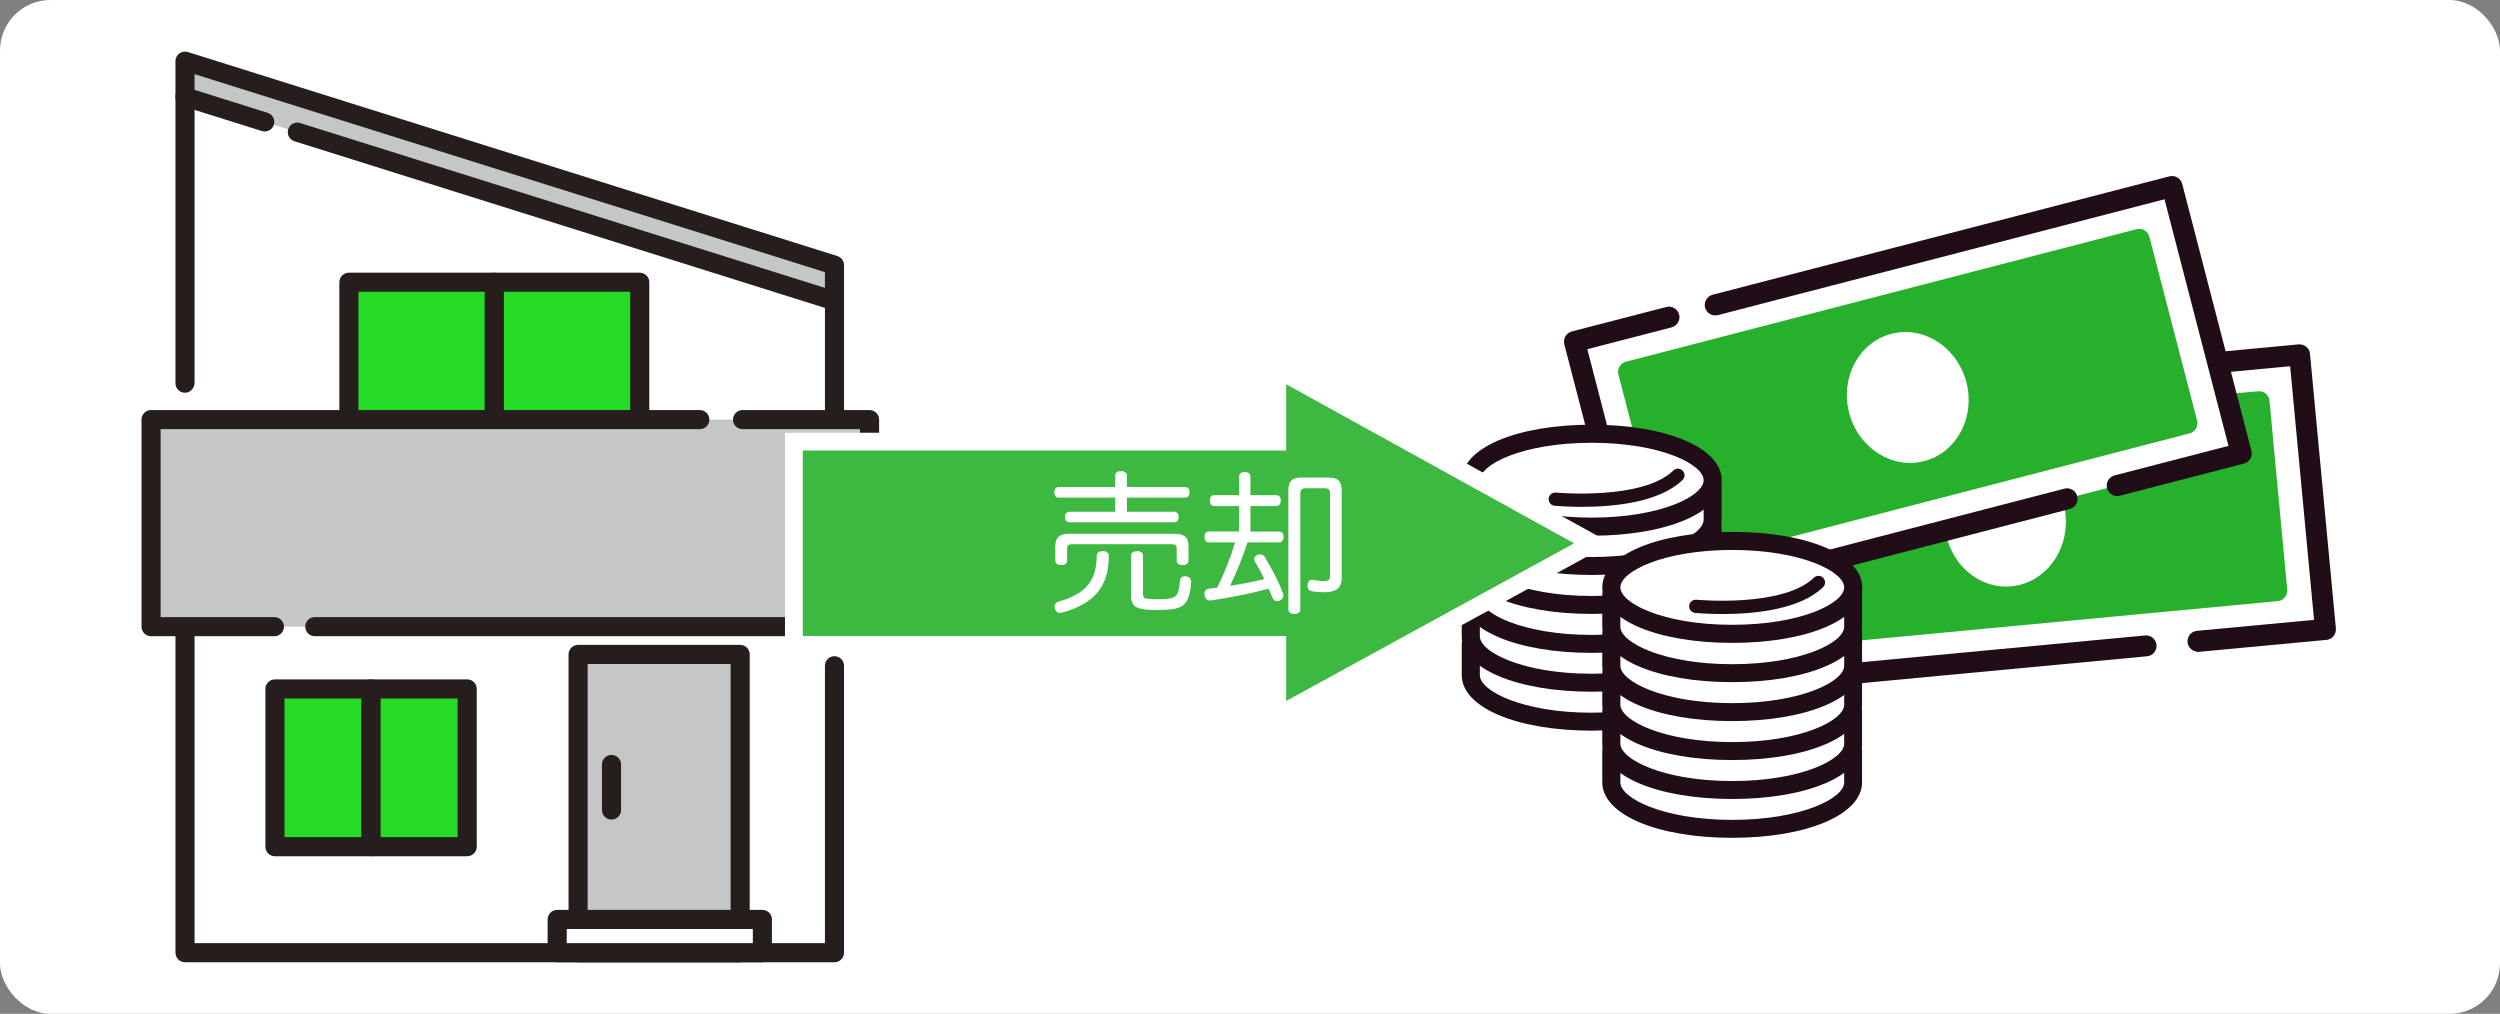 <?xml version="1.0" encoding="UTF-8"?><svg id="_レイヤー_2" xmlns="http://www.w3.org/2000/svg" viewBox="0 0 1403.27 569.07"><rect x="0" y="0" width="1403.27" height="569.07" fill="#808080" stroke="none"/><defs><style>.cls-1{fill:#fff;}.cls-2{fill:#c9cac9;}.cls-3{fill:#c5c6c6;}.cls-4{fill:#251e1c;}.cls-5{fill:#210d17;}.cls-6{fill:#17b41d;}.cls-7{fill:#3db841;}.cls-8{fill:#26b02b;}.cls-9{fill:#24db26;}</style></defs><g id="line"><g><rect class="cls-1" width="1403.27" height="569.07" rx="28.35" ry="28.35"/><g><polygon class="cls-1" points="103.85 253.3 103.85 34.31 468.4 148.83 468.4 253.3 103.85 253.3"/><polygon class="cls-3" points="103.85 34.31 103.85 54.37 468.4 168.89 468.4 148.83 103.85 34.31"/><path class="cls-4" d="M468.4,258.66H103.85c-2.96,0-5.36-2.4-5.36-5.36v-13.89c0-2.93,2.19-5.58,5.12-5.71,3.07-.14,5.61,2.32,5.61,5.36v8.87H463.04v-95.17L109.21,41.62V214.74c0,2.93-2.19,5.58-5.12,5.71-3.07,.14-5.61-2.32-5.61-5.36V34.31c0-1.71,.81-3.31,2.19-4.32,1.38-1.01,3.15-1.3,4.78-.79l364.56,114.52c2.23,.7,3.76,2.77,3.76,5.12v104.47c0,2.96-2.4,5.36-5.36,5.36Z"/><rect class="cls-1" x="103.85" y="316.47" width="364.56" height="218.29"/><path class="cls-4" d="M468.4,540.12H103.85c-2.96,0-5.36-2.4-5.36-5.36v-218.29c0-2.96,2.4-5.36,5.36-5.36H468.4c2.96,0,5.36,2.4,5.36,5.36s-2.4,5.36-5.36,5.36H109.21v207.56H463.04v-155.7c0-2.96,2.4-5.36,5.36-5.36s5.36,2.4,5.36,5.36v161.06c0,2.96-2.4,5.36-5.36,5.36Z"/><g><g><rect class="cls-9" x="195.83" y="158.42" width="81.63" height="92.7"/><path class="cls-4" d="M277.47,256.48h-81.63c-2.96,0-5.36-2.4-5.36-5.36v-92.7c0-2.96,2.4-5.36,5.36-5.36h81.63c2.96,0,5.36,2.4,5.36,5.36v92.7c0,2.96-2.4,5.36-5.36,5.36Zm-76.27-10.73h70.91v-81.98h-70.91v81.98Z"/></g><g><rect class="cls-9" x="277.47" y="158.42" width="81.63" height="92.7"/><path class="cls-4" d="M359.1,256.48h-81.63c-2.96,0-5.36-2.4-5.36-5.36v-92.7c0-2.96,2.4-5.36,5.36-5.36h81.63c2.96,0,5.36,2.4,5.36,5.36v92.7c0,2.96-2.4,5.36-5.36,5.36Zm-76.27-10.73h70.91v-81.98h-70.91v81.98Z"/></g></g><rect class="cls-3" x="84.79" y="235.53" width="403.3" height="116.22"/><path class="cls-4" d="M154.03,357.11H84.79c-2.96,0-5.36-2.4-5.36-5.36v-116.22c0-2.96,2.4-5.36,5.36-5.36H392.81c2.96,0,5.36,2.4,5.36,5.36s-2.4,5.36-5.36,5.36H90.15v105.5h63.88c2.96,0,5.36,2.4,5.36,5.36s-2.4,5.36-5.36,5.36Z"/><path class="cls-4" d="M488.08,357.11H176.7c-2.96,0-5.36-2.4-5.36-5.36s2.4-5.36,5.36-5.36H482.72v-105.5h-65.93c-2.96,0-5.36-2.4-5.36-5.36s2.4-5.36,5.36-5.36h71.3c2.96,0,5.36,2.4,5.36,5.36v116.22c0,2.96-2.4,5.36-5.36,5.36Z"/><g><rect class="cls-3" x="324.49" y="367.34" width="90.97" height="167.42"/><path class="cls-4" d="M415.46,540.12h-90.97c-2.96,0-5.36-2.4-5.36-5.36v-167.42c0-2.96,2.4-5.36,5.36-5.36h90.97c2.96,0,5.36,2.4,5.36,5.36v167.42c0,2.96-2.4,5.36-5.36,5.36Zm-85.61-10.73h80.25v-156.69h-80.25v156.69Z"/></g><g><g><rect class="cls-9" x="154.33" y="386.71" width="53.96" height="88.55"/><path class="cls-4" d="M208.29,480.62h-53.96c-2.96,0-5.36-2.4-5.36-5.36v-88.55c0-2.96,2.4-5.36,5.36-5.36h53.96c2.96,0,5.36,2.4,5.36,5.36v88.55c0,2.96-2.4,5.36-5.36,5.36Zm-48.6-10.73h43.23v-77.82h-43.23v77.82Z"/></g><g><rect class="cls-9" x="208.29" y="386.71" width="53.96" height="88.55"/><path class="cls-4" d="M262.25,480.62h-53.96c-2.96,0-5.36-2.4-5.36-5.36v-88.55c0-2.96,2.4-5.36,5.36-5.36h53.96c2.96,0,5.36,2.4,5.36,5.36v88.55c0,2.96-2.4,5.36-5.36,5.36Zm-48.6-10.73h43.23v-77.82h-43.23v77.82Z"/></g></g><g><rect class="cls-1" x="312.75" y="516.08" width="115.18" height="18.68"/><path class="cls-4" d="M427.93,540.12h-115.18c-2.96,0-5.36-2.4-5.36-5.36v-18.68c0-2.96,2.4-5.36,5.36-5.36h115.18c2.96,0,5.36,2.4,5.36,5.36v18.68c0,2.96-2.4,5.36-5.36,5.36Zm-109.82-10.73h104.46v-7.95h-104.46v7.95Z"/></g><path class="cls-4" d="M343.24,460.03c-2.96,0-5.36-2.4-5.36-5.36v-25.57c0-2.96,2.4-5.36,5.36-5.36s5.36,2.4,5.36,5.36v25.57c0,2.96-2.4,5.36-5.36,5.36Z"/><path class="cls-4" d="M148.6,73.8c-.53,0-1.07-.08-1.61-.25l-44.75-14.06c-2.83-.89-4.4-3.9-3.51-6.72,.89-2.83,3.91-4.39,6.72-3.51l44.75,14.06c2.83,.89,4.4,3.9,3.51,6.72-.72,2.29-2.84,3.76-5.12,3.76Z"/><path class="cls-4" d="M468.41,174.26c-.53,0-1.07-.08-1.61-.25L165.28,79.29c-2.83-.89-4.4-3.9-3.51-6.72,.89-2.83,3.9-4.39,6.72-3.51l301.51,94.72c2.83,.89,4.4,3.9,3.51,6.72-.72,2.29-2.83,3.76-5.11,3.76Z"/></g><g><g><rect class="cls-1" x="952.29" y="214.92" width="346.56" height="154.81" transform="translate(-22.45 106.82) rotate(-5.38)"/><path class="cls-5" d="M959.29,391.46c-1.05-.18-2.03-.62-2.83-1.29-1.23-.99-1.97-2.4-2.09-4l-14.53-154.13c-.31-3.26,2.09-6.1,5.3-6.4l54.56-5.11c3.26-.31,6.1,2.09,6.4,5.3,.31,3.26-2.09,6.1-5.3,6.4l-48.65,4.56,13.42,142.37,238.49-22.48c3.26-.31,6.1,2.09,6.4,5.3,.31,3.26-2.09,6.1-5.3,6.4l-244.34,22.97h-1.48l-.06,.12Z"/><path class="cls-5" d="M1232.82,365.72c-2.59-.43-4.68-2.52-4.93-5.23-.31-3.26,2.09-6.1,5.3-6.4l65.7-6.16-13.42-142.37-257.89,24.26c-3.26,.31-6.1-2.09-6.4-5.3-.31-3.26,2.09-6.1,5.3-6.4l263.74-24.82c1.54-.12,3.08,.31,4.31,1.35,1.23,.99,1.97,2.4,2.09,4l14.53,154.13c.12,1.54-.31,3.08-1.35,4.31-.99,1.23-2.4,1.97-4,2.09l-71.55,6.71h-1.48l.06-.18Z"/><g><g><rect class="cls-8" x="977.47" y="239" width="296.13" height="106.53" transform="translate(-22.44 106.82) rotate(-5.38)"/><path class="cls-6" d="M981.15,361.6l-10.41-110.41,299.09-28.14,10.41,110.41-299.09,28.14Zm-5.67-106.47l9.61,101.79,290.53-27.34-9.61-101.79-290.53,27.34h0Z"/></g><path class="cls-8" d="M982.19,365.11c-2.59-.43-4.68-2.52-4.93-5.23l-9.98-106.1c-.12-1.54,.31-3.08,1.35-4.31,.99-1.23,2.4-1.97,4-2.09l294.84-27.77c3.26-.31,6.1,2.09,6.4,5.3l9.98,106.1c.12,1.54-.31,3.08-1.35,4.31-.99,1.23-2.4,1.97-4,2.09l-294.84,27.77h-1.48v-.06Zm-2.65-106.59l8.87,94.34,283.08-26.66-8.87-94.34-283.08,26.66Z"/></g><path class="cls-1" d="M1159.41,289.18c1.91,20.32-11.7,38.18-30.42,39.9-18.72,1.79-35.41-13.24-37.32-33.56-1.91-20.32,11.7-38.18,30.42-39.9,18.72-1.79,35.41,13.24,37.32,33.56Z"/></g><g><rect class="cls-1" x="897.55" y="145.61" width="346.56" height="154.81" transform="translate(-21.68 276.17) rotate(-14.55)"/><path class="cls-5" d="M922.58,347.43c-1.05,0-2.09-.25-2.96-.8-1.35-.8-2.34-2.09-2.71-3.57l-38.86-149.82c-.8-3.14,1.05-6.34,4.25-7.2l53.02-13.73c3.14-.8,6.34,1.05,7.2,4.25,.8,3.14-1.05,6.34-4.25,7.2l-47.29,12.25,35.9,138.43,231.9-60.16c3.14-.8,6.34,1.05,7.2,4.25,.8,3.14-1.05,6.34-4.25,7.2l-237.57,61.64c-.49,.12-.99,.18-1.48,.18l-.12-.12Z"/><path class="cls-5" d="M1188.42,278.47c-2.65,0-4.99-1.79-5.73-4.43-.8-3.14,1.05-6.34,4.25-7.2l63.92-16.56-35.9-138.43-250.69,65.03c-3.14,.8-6.34-1.05-7.2-4.25-.8-3.14,1.05-6.34,4.25-7.2l256.35-66.44c1.54-.37,3.14-.18,4.5,.62,1.35,.8,2.34,2.09,2.71,3.57l38.86,149.82c.37,1.54,.18,3.14-.62,4.5s-2.09,2.34-3.57,2.71l-69.58,18.04c-.49,.12-.99,.18-1.48,.18l-.06,.06Z"/><g><g><rect class="cls-8" x="922.8" y="169.74" width="296.13" height="106.53" transform="translate(-21.68 276.18) rotate(-14.55)"/><path class="cls-2" d="M939.4,314.49l-27.83-107.33,290.77-75.43,27.83,107.33-290.77,75.43h0Zm-22.6-104.25l25.68,98.96,282.46-73.28-25.68-98.96-282.46,73.28Z"/></g><path class="cls-8" d="M940.93,317.75c-2.65,0-4.99-1.79-5.73-4.43l-26.79-103.14c-.37-1.54-.18-3.14,.62-4.43,.8-1.35,2.09-2.34,3.57-2.71l286.65-74.39c3.14-.8,6.34,1.05,7.2,4.25l26.79,103.14c.37,1.54,.18,3.14-.62,4.5-.8,1.35-2.09,2.34-3.57,2.71l-286.65,74.39c-.49,.12-.99,.18-1.48,.18v-.06Zm-19.58-104.81l23.83,91.75,275.19-71.43-23.83-91.75s-275.19,71.43-275.19,71.43Z"/></g><path class="cls-1" d="M1103.75,214.55c5.11,19.71-5.48,39.53-23.65,44.27-18.17,4.74-37.07-7.45-42.18-27.16-5.11-19.71,5.48-39.53,23.65-44.27,18.17-4.74,37.07,7.45,42.18,27.16Z"/></g><g><g><g><path class="cls-1" d="M942.97,361.17c-12.38-5.05-29.99-8.25-49.51-8.25s-37.07,3.14-49.51,8.25h-18.41v17.86c0,14.41,30.42,26.05,67.86,26.05s67.86-11.64,67.86-26.05v-17.86h-18.29Z"/><path class="cls-5" d="M893.46,406.8c-39.04,0-69.65-12.19-69.65-27.83v-19.58h19.83c13.18-5.3,30.85-8.25,49.82-8.25s36.7,2.89,49.82,8.25h19.83v19.58c0,15.58-30.6,27.83-69.65,27.83Zm-66.14-43.91v16.07c0,13.18,30.3,24.26,66.14,24.26s66.14-11.15,66.14-24.26v-16.07h-17l-.31-.12c-12.56-5.17-30.36-8.07-48.83-8.07s-36.21,2.96-48.83,8.07l-.31,.12h-17Z"/></g><g><path class="cls-5" d="M893.46,408.33c-40.58,0-71.18-12.62-71.18-29.37v-17.86c0-1.85,1.48-3.33,3.33-3.33h17.73c13.3-5.3,31.1-8.25,50.12-8.25s36.82,2.89,50.12,8.25h17.73c1.85,0,3.33,1.48,3.33,3.33v17.86c0,16.75-30.6,29.37-71.18,29.37Zm-64.6-43.91v14.53c0,10.78,26.54,22.72,64.6,22.72s64.6-12.01,64.6-22.72v-14.53h-15.09c-.43,0-.86-.06-1.23-.25-12.44-5.05-29.99-8.01-48.22-8.01s-35.84,2.89-48.22,8.01c-.37,.18-.8,.25-1.23,.25h-15.21Z"/><path class="cls-5" d="M893.46,410.12c-42.3,0-72.97-13.12-72.97-31.16v-17.86c0-2.77,2.28-5.05,5.05-5.05h17.43c13.49-5.3,31.34-8.25,50.49-8.25s37.01,2.89,50.43,8.25h17.43c2.77,0,5.05,2.28,5.05,5.05v17.86c0,18.04-30.67,31.16-72.97,31.16h.06Zm-67.86-50.49c-.86,0-1.54,.68-1.54,1.54v17.86c0,15.46,30.48,27.59,69.4,27.59s69.4-12.13,69.4-27.59v-17.86c0-.86-.68-1.54-1.54-1.54h-18.1l-.31-.12c-13.12-5.23-30.67-8.13-49.45-8.13s-36.39,2.89-49.45,8.13l-.31,.12h-18.1Zm67.86,43.91c-35.96,0-66.32-11.21-66.32-24.51v-16.26h16.87s.37,0,.55-.12c12.62-5.17,30.42-8.13,48.89-8.13s36.27,2.96,48.89,8.13c.18,.06,.37,.12,.55,.12h16.87v16.26c0,13.3-30.36,24.51-66.32,24.51h0Zm-62.81-37.25v12.75c0,8.74,23.89,21,62.81,21s62.81-12.19,62.81-21v-12.75h-13.3c-.68,0-1.29-.12-1.91-.37-12.19-4.99-29.56-7.82-47.54-7.82s-35.35,2.83-47.54,7.82c-.62,.25-1.23,.37-1.91,.37h-13.42Z"/></g></g><g><g><path class="cls-1" d="M942.97,339.31c-12.38-5.05-29.99-8.25-49.51-8.25s-37.07,3.14-49.51,8.25h-18.41v17.86c0,14.41,30.42,26.05,67.86,26.05s67.86-11.64,67.86-26.05v-17.86h-18.29Z"/><path class="cls-5" d="M893.46,384.93c-39.04,0-69.65-12.19-69.65-27.83v-19.58h19.83c13.18-5.3,30.85-8.25,49.82-8.25s36.7,2.89,49.82,8.25h19.83v19.58c0,15.58-30.6,27.83-69.65,27.83Zm-66.14-43.91v16.07c0,13.18,30.3,24.26,66.14,24.26s66.14-11.15,66.14-24.26v-16.07h-17l-.31-.12c-12.56-5.17-30.36-8.07-48.83-8.07s-36.21,2.96-48.83,8.07l-.31,.12h-17Z"/></g><g><path class="cls-5" d="M893.46,386.54c-40.58,0-71.18-12.62-71.18-29.37v-17.86c0-1.85,1.48-3.33,3.33-3.33h17.73c13.3-5.3,31.1-8.25,50.12-8.25s36.82,2.89,50.12,8.25h17.73c1.85,0,3.33,1.48,3.33,3.33v17.86c0,16.75-30.6,29.37-71.18,29.37Zm-64.6-43.91v14.53c0,10.78,26.54,22.72,64.6,22.72s64.6-12.01,64.6-22.72v-14.53h-15.09c-.43,0-.86-.06-1.23-.25-12.44-5.05-29.99-8.01-48.22-8.01s-35.84,2.89-48.22,8.01c-.37,.18-.8,.25-1.23,.25h-15.21Z"/><path class="cls-5" d="M893.46,388.26c-42.3,0-72.97-13.12-72.97-31.16v-17.86c0-2.77,2.28-5.05,5.05-5.05h17.43c13.49-5.3,31.34-8.25,50.49-8.25s37.01,2.89,50.43,8.25h17.43c2.77,0,5.05,2.28,5.05,5.05v17.86c0,18.04-30.67,31.16-72.97,31.16h.06Zm-67.86-50.49c-.86,0-1.54,.68-1.54,1.54v17.86c0,15.46,30.48,27.59,69.4,27.59s69.4-12.13,69.4-27.59v-17.86c0-.86-.68-1.54-1.54-1.54h-18.1l-.31-.12c-13.12-5.23-30.67-8.13-49.45-8.13s-36.39,2.89-49.45,8.13l-.31,.12h-18.1Zm67.86,43.91c-35.96,0-66.32-11.21-66.32-24.51v-16.26h16.87s.37,0,.55-.12c12.62-5.17,30.42-8.13,48.89-8.13s36.27,2.96,48.89,8.13c.18,.06,.37,.12,.55,.12h16.87v16.26c0,13.3-30.36,24.51-66.32,24.51h0Zm-62.81-37.25v12.75c0,8.74,23.89,21,62.81,21s62.81-12.19,62.81-21v-12.75h-13.3c-.68,0-1.29-.12-1.91-.37-12.19-4.99-29.56-7.82-47.54-7.82s-35.35,2.83-47.54,7.82c-.62,.25-1.23,.37-1.91,.37h-13.42Z"/></g></g><g><g><path class="cls-1" d="M942.97,317.45c-12.38-5.05-29.99-8.25-49.51-8.25s-37.07,3.14-49.51,8.25h-18.41v17.86c0,14.41,30.42,26.05,67.86,26.05s67.86-11.64,67.86-26.05v-17.86h-18.29Z"/><path class="cls-5" d="M893.46,363.14c-39.04,0-69.65-12.19-69.65-27.83v-19.58h19.83c13.18-5.3,30.85-8.25,49.82-8.25s36.7,2.89,49.82,8.25h19.83v19.58c0,15.58-30.6,27.83-69.65,27.83Zm-66.14-43.91v16.07c0,13.18,30.3,24.26,66.14,24.26s66.14-11.15,66.14-24.26v-16.07h-17l-.31-.12c-12.56-5.17-30.36-8.07-48.83-8.07s-36.21,2.96-48.83,8.07l-.31,.12h-17Z"/></g><g><path class="cls-5" d="M893.46,364.68c-40.58,0-71.18-12.62-71.18-29.37v-17.86c0-1.85,1.48-3.33,3.33-3.33h17.73c13.3-5.3,31.1-8.25,50.12-8.25s36.82,2.89,50.12,8.25h17.73c1.85,0,3.33,1.48,3.33,3.33v17.86c0,16.75-30.6,29.37-71.18,29.37Zm-64.6-43.91v14.53c0,10.78,26.54,22.72,64.6,22.72s64.6-12.01,64.6-22.72v-14.53h-15.09c-.43,0-.86-.06-1.23-.25-12.44-5.05-29.99-8.01-48.22-8.01s-35.84,2.89-48.22,8.01c-.37,.18-.8,.25-1.23,.25h-15.21Z"/><path class="cls-5" d="M893.46,366.46c-42.3,0-72.97-13.12-72.97-31.16v-17.86c0-2.77,2.28-5.05,5.05-5.05h17.43c13.49-5.3,31.34-8.25,50.49-8.25s37.01,2.89,50.43,8.25h17.43c2.77,0,5.05,2.28,5.05,5.05v17.86c0,18.04-30.67,31.16-72.97,31.16h.06Zm-67.86-50.49c-.86,0-1.54,.68-1.54,1.54v17.86c0,15.46,30.48,27.59,69.4,27.59s69.4-12.13,69.4-27.59v-17.86c0-.86-.68-1.54-1.54-1.54h-18.1l-.31-.12c-13.12-5.23-30.67-8.13-49.45-8.13s-36.39,2.89-49.45,8.13l-.31,.12h-18.1Zm67.86,43.91c-35.96,0-66.32-11.21-66.32-24.51v-16.26h16.87s.37,0,.55-.12c12.62-5.17,30.42-8.13,48.89-8.13s36.27,2.96,48.89,8.13c.18,.06,.37,.12,.55,.12h16.87v16.26c0,13.3-30.36,24.51-66.32,24.51h0Zm-62.81-37.25v12.75c0,8.74,23.89,21,62.81,21s62.81-12.19,62.81-21v-12.75h-13.3c-.68,0-1.29-.12-1.91-.37-12.19-4.99-29.56-7.82-47.54-7.82s-35.35,2.83-47.54,7.82c-.62,.25-1.23,.37-1.91,.37h-13.42Z"/></g></g><g><g><path class="cls-1" d="M942.97,295.65c-12.38-5.05-29.99-8.25-49.51-8.25s-37.07,3.14-49.51,8.25h-18.41v17.86c0,14.41,30.42,26.05,67.86,26.05s67.86-11.64,67.86-26.05v-17.86h-18.29Z"/><path class="cls-5" d="M893.46,341.28c-39.04,0-69.65-12.19-69.65-27.83v-19.58h19.83c13.18-5.3,30.85-8.25,49.82-8.25s36.7,2.89,49.82,8.25h19.83v19.58c0,15.58-30.6,27.83-69.65,27.83Zm-66.14-43.91v16.07c0,13.18,30.3,24.26,66.14,24.26s66.14-11.15,66.14-24.26v-16.07h-17l-.31-.12c-12.56-5.17-30.36-8.07-48.83-8.07s-36.21,2.96-48.83,8.07l-.31,.12h-17Z"/></g><g><path class="cls-5" d="M893.46,342.82c-40.58,0-71.18-12.62-71.18-29.37v-17.86c0-1.85,1.48-3.33,3.33-3.33h17.73c13.3-5.3,31.1-8.25,50.12-8.25s36.82,2.89,50.12,8.25h17.73c1.85,0,3.33,1.48,3.33,3.33v17.86c0,16.75-30.6,29.37-71.18,29.37Zm-64.6-43.91v14.53c0,10.78,26.54,22.72,64.6,22.72s64.6-12.01,64.6-22.72v-14.53h-15.09c-.43,0-.86-.06-1.23-.25-12.44-5.05-29.99-8.01-48.22-8.01s-35.84,2.89-48.22,8.01c-.37,.18-.8,.25-1.23,.25h-15.21Z"/><path class="cls-5" d="M893.46,344.6c-42.3,0-72.97-13.12-72.97-31.16v-17.86c0-2.77,2.28-5.05,5.05-5.05h17.43c13.49-5.3,31.34-8.25,50.49-8.25s37.01,2.89,50.43,8.25h17.43c2.77,0,5.05,2.28,5.05,5.05v17.86c0,18.04-30.67,31.16-72.97,31.16h.06Zm-67.86-50.49c-.86,0-1.54,.68-1.54,1.54v17.86c0,15.46,30.48,27.59,69.4,27.59s69.4-12.13,69.4-27.59v-17.86c0-.86-.68-1.54-1.54-1.54h-18.1l-.31-.12c-13.12-5.23-30.67-8.13-49.45-8.13s-36.39,2.89-49.45,8.13l-.31,.12h-18.1Zm67.86,43.91c-35.96,0-66.32-11.21-66.32-24.51v-16.26h16.87s.37,0,.55-.12c12.62-5.17,30.42-8.13,48.89-8.13s36.27,2.96,48.89,8.13c.18,.06,.37,.12,.55,.12h16.87v16.26c0,13.3-30.36,24.51-66.32,24.51h0Zm-62.81-37.25v12.75c0,8.74,23.89,21,62.81,21s62.81-12.19,62.81-21v-12.75h-13.3c-.68,0-1.29-.12-1.91-.37-12.19-4.99-29.56-7.82-47.54-7.82s-35.35,2.83-47.54,7.82c-.62,.25-1.23,.37-1.91,.37h-13.42Z"/></g></g><g><g><path class="cls-1" d="M942.97,273.79c-12.38-5.05-29.99-8.25-49.51-8.25s-37.07,3.14-49.51,8.25h-18.41v17.86c0,14.41,30.42,26.05,67.86,26.05s67.86-11.64,67.86-26.05v-17.86h-18.29Z"/><path class="cls-5" d="M893.46,319.42c-39.04,0-69.65-12.19-69.65-27.83v-19.58h19.83c13.18-5.3,30.85-8.25,49.82-8.25s36.7,2.89,49.82,8.25h19.83v19.58c0,15.58-30.6,27.83-69.65,27.83Zm-66.14-43.91v16.07c0,13.18,30.3,24.26,66.14,24.26s66.14-11.15,66.14-24.26v-16.07h-17l-.31-.12c-12.56-5.17-30.36-8.07-48.83-8.07s-36.21,2.96-48.83,8.07l-.31,.12h-17Z"/></g><g><path class="cls-5" d="M893.46,321.02c-40.58,0-71.18-12.62-71.18-29.37v-17.86c0-1.85,1.48-3.33,3.33-3.33h17.73c13.3-5.3,31.1-8.25,50.12-8.25s36.82,2.89,50.12,8.25h17.73c1.85,0,3.33,1.48,3.33,3.33v17.86c0,16.75-30.6,29.37-71.18,29.37Zm-64.6-43.91v14.53c0,10.78,26.54,22.72,64.6,22.72s64.6-12.01,64.6-22.72v-14.53h-15.09c-.43,0-.86-.06-1.23-.25-12.44-5.05-29.99-8.01-48.22-8.01s-35.84,2.89-48.22,8.01c-.37,.18-.8,.25-1.23,.25h-15.21Z"/><path class="cls-5" d="M893.46,322.74c-42.3,0-72.97-13.12-72.97-31.16v-17.86c0-2.77,2.28-5.05,5.05-5.05h17.43c13.49-5.3,31.34-8.25,50.49-8.25s37.01,2.89,50.43,8.25h17.43c2.77,0,5.05,2.28,5.05,5.05v17.86c0,18.04-30.67,31.16-72.97,31.16h.06Zm-67.86-50.49c-.86,0-1.54,.68-1.54,1.54v17.86c0,15.46,30.48,27.59,69.4,27.59s69.4-12.13,69.4-27.59v-17.86c0-.86-.68-1.54-1.54-1.54h-18.1l-.31-.12c-13.12-5.23-30.67-8.13-49.45-8.13s-36.39,2.89-49.45,8.13l-.31,.12s-18.1,0-18.1,0Zm67.86,43.91c-35.96,0-66.32-11.21-66.32-24.51v-16.26h16.87s.37,0,.55-.12c12.62-5.17,30.42-8.13,48.89-8.13s36.27,2.96,48.89,8.13c.18,.06,.37,.12,.55,.12h16.87v16.26c0,13.3-30.36,24.51-66.32,24.51h0Zm-62.81-37.25v12.75c0,8.74,23.89,21,62.81,21s62.81-12.19,62.81-21v-12.75h-13.3c-.68,0-1.29-.12-1.91-.37-12.19-4.99-29.56-7.82-47.54-7.82s-35.35,2.83-47.54,7.82c-.62,.25-1.23,.37-1.91,.37h-13.42Z"/></g></g><g><g><ellipse class="cls-1" cx="893.46" cy="269.54" rx="67.86" ry="26.05"/><path class="cls-5" d="M893.46,297.37c-39.04,0-69.65-12.19-69.65-27.83s30.6-27.83,69.65-27.83,69.65,12.19,69.65,27.83-30.6,27.83-69.65,27.83Zm0-52.1c-35.84,0-66.14,11.15-66.14,24.26s30.3,24.26,66.14,24.26,66.14-11.15,66.14-24.26-30.3-24.26-66.14-24.26Z"/></g><g><path class="cls-5" d="M893.46,298.91c-40.58,0-71.18-12.62-71.18-29.37s30.6-29.37,71.18-29.37,71.18,12.62,71.18,29.37-30.6,29.37-71.18,29.37Zm0-52.1c-38.06,0-64.6,12.01-64.6,22.72s26.54,22.72,64.6,22.72,64.6-12.01,64.6-22.72-26.54-22.72-64.6-22.72Z"/><path class="cls-5" d="M893.46,300.7c-42.3,0-72.97-13.12-72.97-31.16s30.67-31.16,72.97-31.16,72.97,13.12,72.97,31.16-30.67,31.16-72.97,31.16Zm0-58.75c-38.92,0-69.4,12.13-69.4,27.59s30.48,27.59,69.4,27.59,69.4-12.13,69.4-27.59-30.48-27.59-69.4-27.59Zm0,52.1c-35.96,0-66.32-11.21-66.32-24.51s30.36-24.51,66.32-24.51,66.32,11.21,66.32,24.51-30.36,24.51-66.32,24.51Zm0-45.51c-38.92,0-62.81,12.19-62.81,21s23.89,21,62.81,21,62.81-12.19,62.81-21-23.89-21-62.81-21Z"/></g></g><g><path class="cls-5" d="M887.92,282.71c-8.44,0-14.47-.55-15.15-.62-1.05-.12-1.85-1.05-1.72-2.16,.12-1.05,1.11-1.85,2.16-1.72,.49,0,49.32,4.56,67.31-12.87,.8-.74,2.03-.74,2.77,0,.74,.8,.74,2.03,0,2.77-12.81,12.38-38.67,14.59-55.3,14.59h-.06Z"/><path class="cls-5" d="M887.92,284.5c-8.5,0-14.66-.55-15.33-.62-2.03-.18-3.51-2.03-3.33-4.06,.18-2.03,2.03-3.51,4.06-3.33,.49,0,48.46,4.5,65.95-12.38,.74-.68,1.66-1.11,2.65-1.05,.99,0,1.91,.43,2.59,1.11,.68,.74,1.05,1.66,1.05,2.65s-.43,1.91-1.11,2.59c-12.87,12.44-37.81,15.09-56.53,15.09Zm-14.96-4.5s-.18,.06-.18,.18,.06,.18,.18,.18c.68,.06,6.59,.62,14.96,.62,14.78,0,41.38-1.85,54.07-14.1,0,0,.06-.18,0-.25h-.25c-18.6,17.98-68.23,13.42-68.72,13.36h-.06Z"/></g></g><g><g><g><path class="cls-1" d="M1021.85,421.33c-12.38-5.05-29.99-8.25-49.51-8.25s-37.07,3.14-49.51,8.25h-18.41v17.86c0,14.41,30.42,26.05,67.86,26.05s67.86-11.64,67.86-26.05v-17.86h-18.29Z"/><path class="cls-5" d="M972.34,466.96c-39.04,0-69.65-12.19-69.65-27.83v-19.58h19.83c13.18-5.3,30.85-8.25,49.82-8.25s36.7,2.89,49.82,8.25h19.83v19.58c0,15.58-30.6,27.83-69.65,27.83Zm-66.14-43.91v16.07c0,13.18,30.3,24.26,66.14,24.26s66.14-11.15,66.14-24.26v-16.07h-17l-.31-.12c-12.56-5.17-30.36-8.07-48.83-8.07s-36.21,2.96-48.83,8.07l-.31,.12h-17Z"/></g><g><path class="cls-5" d="M972.34,468.5c-40.58,0-71.18-12.62-71.18-29.37v-17.86c0-1.85,1.48-3.33,3.33-3.33h17.73c13.3-5.3,31.1-8.25,50.12-8.25s36.82,2.89,50.12,8.25h17.73c1.85,0,3.33,1.48,3.33,3.33v17.86c0,16.75-30.6,29.37-71.18,29.37Zm-64.6-43.91v14.53c0,10.78,26.54,22.72,64.6,22.72s64.6-12.01,64.6-22.72v-14.53h-15.09c-.43,0-.86-.06-1.23-.25-12.44-5.05-29.99-8.01-48.22-8.01s-35.84,2.89-48.22,8.01c-.37,.18-.8,.25-1.23,.25h-15.21Z"/><path class="cls-5" d="M972.34,470.28c-42.3,0-72.97-13.12-72.97-31.16v-17.86c0-2.77,2.28-5.05,5.05-5.05h17.43c13.49-5.3,31.34-8.25,50.43-8.25s37.01,2.89,50.43,8.25h17.43c2.77,0,5.05,2.28,5.05,5.05v17.86c0,18.04-30.67,31.16-72.97,31.16h.12Zm-67.86-50.49c-.86,0-1.54,.68-1.54,1.54v17.86c0,15.46,30.48,27.59,69.4,27.59s69.4-12.13,69.4-27.59v-17.86c0-.86-.68-1.54-1.54-1.54h-18.1l-.31-.12c-13.12-5.23-30.67-8.13-49.45-8.13s-36.39,2.89-49.45,8.13l-.31,.12h-18.1Zm67.86,43.91c-35.96,0-66.32-11.21-66.32-24.51v-16.26h16.87s.37,0,.55-.12c12.62-5.17,30.42-8.13,48.89-8.13s36.27,2.96,48.89,8.13c.18,.06,.37,.12,.55,.12h16.87v16.26c0,13.3-30.36,24.51-66.32,24.51h0Zm-62.81-37.25v12.75c0,8.74,23.89,21,62.81,21s62.81-12.19,62.81-21v-12.75h-13.3c-.68,0-1.29-.12-1.91-.37-12.19-4.99-29.56-7.82-47.54-7.82s-35.35,2.83-47.54,7.82c-.62,.25-1.23,.37-1.91,.37h-13.42Z"/></g></g><g><g><path class="cls-1" d="M1021.85,399.47c-12.38-5.05-29.99-8.25-49.51-8.25s-37.07,3.14-49.51,8.25h-18.41v17.86c0,14.41,30.42,26.05,67.86,26.05s67.86-11.64,67.86-26.05v-17.86h-18.29Z"/><path class="cls-5" d="M972.34,445.16c-39.04,0-69.65-12.19-69.65-27.83v-19.58h19.83c13.18-5.3,30.85-8.25,49.82-8.25s36.7,2.89,49.82,8.25h19.83v19.58c0,15.58-30.6,27.83-69.65,27.83Zm-66.14-43.91v16.07c0,13.18,30.3,24.26,66.14,24.26s66.14-11.15,66.14-24.26v-16.07h-17l-.31-.12c-12.56-5.17-30.36-8.07-48.83-8.07s-36.21,2.96-48.83,8.07l-.31,.12h-17Z"/></g><g><path class="cls-5" d="M972.34,446.7c-40.58,0-71.18-12.62-71.18-29.37v-17.86c0-1.85,1.48-3.33,3.33-3.33h17.73c13.3-5.3,31.1-8.25,50.12-8.25s36.82,2.89,50.12,8.25h17.73c1.85,0,3.33,1.48,3.33,3.33v17.86c0,16.75-30.6,29.37-71.18,29.37Zm-64.6-43.91v14.53c0,10.78,26.54,22.72,64.6,22.72s64.6-12.01,64.6-22.72v-14.53h-15.09c-.43,0-.86-.06-1.23-.25-12.44-5.05-29.99-8.01-48.22-8.01s-35.84,2.89-48.22,8.01c-.37,.18-.8,.25-1.23,.25h-15.21Z"/><path class="cls-5" d="M972.34,448.48c-42.3,0-72.97-13.12-72.97-31.16v-17.86c0-2.77,2.28-5.05,5.05-5.05h17.43c13.49-5.3,31.34-8.25,50.43-8.25s37.01,2.89,50.43,8.25h17.43c2.77,0,5.05,2.28,5.05,5.05v17.86c0,18.04-30.67,31.16-72.97,31.16h.12Zm-67.86-50.49c-.86,0-1.54,.68-1.54,1.54v17.86c0,15.46,30.48,27.59,69.4,27.59s69.4-12.13,69.4-27.59v-17.86c0-.86-.68-1.54-1.54-1.54h-18.1l-.31-.12c-13.12-5.23-30.67-8.13-49.45-8.13s-36.39,2.89-49.45,8.13l-.31,.12h-18.1Zm67.86,43.91c-35.96,0-66.32-11.21-66.32-24.51v-16.26h16.87s.37,0,.55-.12c12.62-5.17,30.42-8.13,48.89-8.13s36.27,2.96,48.89,8.13c.18,.06,.37,.12,.55,.12h16.87v16.26c0,13.3-30.36,24.51-66.32,24.51h0Zm-62.81-37.25v12.75c0,8.74,23.89,21,62.81,21s62.81-12.19,62.81-21v-12.75h-13.3c-.68,0-1.29-.12-1.91-.37-12.19-4.99-29.56-7.82-47.54-7.82s-35.35,2.83-47.54,7.82c-.62,.25-1.23,.37-1.91,.37h-13.42Z"/></g></g><g><g><path class="cls-1" d="M1021.85,377.67c-12.38-5.05-29.99-8.25-49.51-8.25s-37.07,3.14-49.51,8.25h-18.41v17.86c0,14.41,30.42,26.05,67.86,26.05s67.86-11.64,67.86-26.05v-17.86h-18.29Z"/><path class="cls-5" d="M972.34,423.3c-39.04,0-69.65-12.19-69.65-27.83v-19.58h19.83c13.18-5.3,30.85-8.25,49.82-8.25s36.7,2.89,49.82,8.25h19.83v19.58c0,15.58-30.6,27.83-69.65,27.83Zm-66.14-43.91v16.07c0,13.18,30.3,24.26,66.14,24.26s66.14-11.15,66.14-24.26v-16.07h-17l-.31-.12c-12.56-5.17-30.36-8.07-48.83-8.07s-36.21,2.96-48.83,8.07l-.31,.12h-17Z"/></g><g><path class="cls-5" d="M972.34,424.84c-40.58,0-71.18-12.62-71.18-29.37v-17.86c0-1.85,1.48-3.33,3.33-3.33h17.73c13.3-5.3,31.1-8.25,50.12-8.25s36.82,2.89,50.12,8.25h17.73c1.85,0,3.33,1.48,3.33,3.33v17.86c0,16.75-30.6,29.37-71.18,29.37Zm-64.6-43.91v14.53c0,10.78,26.54,22.72,64.6,22.72s64.6-12.01,64.6-22.72v-14.53h-15.09c-.43,0-.86-.06-1.23-.25-12.44-5.05-29.99-8.01-48.22-8.01s-35.84,2.89-48.22,8.01c-.37,.18-.8,.25-1.23,.25h-15.21Z"/><path class="cls-5" d="M972.34,426.62c-42.3,0-72.97-13.12-72.97-31.16v-17.86c0-2.77,2.28-5.05,5.05-5.05h17.43c13.49-5.3,31.34-8.25,50.43-8.25s37.01,2.89,50.43,8.25h17.43c2.77,0,5.05,2.28,5.05,5.05v17.86c0,18.04-30.67,31.16-72.97,31.16h.12Zm-67.86-50.49c-.86,0-1.54,.68-1.54,1.54v17.86c0,15.46,30.48,27.59,69.4,27.59s69.4-12.13,69.4-27.59v-17.86c0-.86-.68-1.54-1.54-1.54h-18.1l-.31-.12c-13.12-5.23-30.67-8.13-49.45-8.13s-36.39,2.89-49.45,8.13l-.31,.12h-18.1Zm67.86,43.91c-35.96,0-66.32-11.21-66.32-24.51v-16.26h16.87s.37,0,.55-.12c12.62-5.17,30.42-8.13,48.89-8.13s36.27,2.96,48.89,8.13c.18,.06,.37,.12,.55,.12h16.87v16.26c0,13.3-30.36,24.51-66.32,24.51h0Zm-62.81-37.25v12.75c0,8.74,23.89,21,62.81,21s62.81-12.19,62.81-21v-12.75h-13.3c-.68,0-1.29-.12-1.91-.37-12.19-4.99-29.56-7.82-47.54-7.82s-35.35,2.83-47.54,7.82c-.62,.25-1.23,.37-1.91,.37h-13.42Z"/></g></g><g><g><path class="cls-1" d="M1021.85,355.81c-12.38-5.05-29.99-8.25-49.51-8.25s-37.07,3.14-49.51,8.25h-18.41v17.86c0,14.41,30.42,26.05,67.86,26.05s67.86-11.64,67.86-26.05v-17.86h-18.29Z"/><path class="cls-5" d="M972.34,401.44c-39.04,0-69.65-12.19-69.65-27.83v-19.58h19.83c13.18-5.3,30.85-8.25,49.82-8.25s36.7,2.89,49.82,8.25h19.83v19.58c0,15.58-30.6,27.83-69.65,27.83Zm-66.14-43.91v16.07c0,13.18,30.3,24.26,66.14,24.26s66.14-11.15,66.14-24.26v-16.07h-17l-.31-.12c-12.56-5.17-30.36-8.07-48.83-8.07s-36.21,2.96-48.83,8.07l-.31,.12h-17Z"/></g><g><path class="cls-5" d="M972.34,402.98c-40.58,0-71.18-12.62-71.18-29.37v-17.86c0-1.85,1.48-3.33,3.33-3.33h17.73c13.3-5.3,31.1-8.25,50.12-8.25s36.82,2.89,50.12,8.25h17.73c1.85,0,3.33,1.48,3.33,3.33v17.86c0,16.75-30.6,29.37-71.18,29.37Zm-64.6-43.91v14.53c0,10.78,26.54,22.72,64.6,22.72s64.6-12.01,64.6-22.72v-14.53h-15.09c-.43,0-.86-.06-1.23-.25-12.44-5.05-29.99-8.01-48.22-8.01s-35.84,2.89-48.22,8.01c-.37,.18-.8,.25-1.23,.25h-15.21Z"/><path class="cls-5" d="M972.34,404.76c-42.3,0-72.97-13.12-72.97-31.16v-17.86c0-2.77,2.28-5.05,5.05-5.05h17.43c13.49-5.3,31.34-8.25,50.43-8.25s37.01,2.89,50.43,8.25h17.43c2.77,0,5.05,2.28,5.05,5.05v17.86c0,18.04-30.67,31.16-72.97,31.16h.12Zm-67.86-50.49c-.86,0-1.54,.68-1.54,1.54v17.86c0,15.46,30.48,27.59,69.4,27.59s69.4-12.13,69.4-27.59v-17.86c0-.86-.68-1.54-1.54-1.54h-18.1l-.31-.12c-13.12-5.23-30.67-8.13-49.45-8.13s-36.39,2.89-49.45,8.13l-.31,.12h-18.1Zm67.86,43.91c-35.96,0-66.32-11.21-66.32-24.51v-16.26h16.87s.37,0,.55-.12c12.62-5.17,30.42-8.13,48.89-8.13s36.27,2.96,48.89,8.13c.18,.06,.37,.12,.55,.12h16.87v16.26c0,13.3-30.36,24.51-66.32,24.51h0Zm-62.81-37.25v12.75c0,8.74,23.89,21,62.81,21s62.81-12.19,62.81-21v-12.75h-13.3c-.68,0-1.29-.12-1.91-.37-12.19-4.99-29.56-7.82-47.54-7.82s-35.35,2.83-47.54,7.82c-.62,.25-1.23,.37-1.91,.37h-13.42Z"/></g></g><g><g><path class="cls-1" d="M1021.85,333.95c-12.38-5.05-29.99-8.25-49.51-8.25s-37.07,3.14-49.51,8.25h-18.41v17.86c0,14.41,30.42,26.05,67.86,26.05s67.86-11.64,67.86-26.05v-17.86h-18.29Z"/><path class="cls-5" d="M972.34,379.64c-39.04,0-69.65-12.19-69.65-27.83v-19.58h19.83c13.18-5.3,30.85-8.25,49.82-8.25s36.7,2.89,49.82,8.25h19.83v19.58c0,15.58-30.6,27.83-69.65,27.83Zm-66.14-43.91v16.07c0,13.18,30.3,24.26,66.14,24.26s66.14-11.15,66.14-24.26v-16.07h-17l-.31-.12c-12.56-5.17-30.36-8.07-48.83-8.07s-36.21,2.96-48.83,8.07l-.31,.12h-17Z"/></g><g><path class="cls-5" d="M972.34,381.18c-40.58,0-71.18-12.62-71.18-29.37v-17.86c0-1.85,1.48-3.33,3.33-3.33h17.73c13.3-5.3,31.1-8.25,50.12-8.25s36.82,2.89,50.12,8.25h17.73c1.85,0,3.33,1.48,3.33,3.33v17.86c0,16.75-30.6,29.37-71.18,29.37Zm-64.6-43.91v14.53c0,10.78,26.54,22.72,64.6,22.72s64.6-12.01,64.6-22.72v-14.53h-15.09c-.43,0-.86-.06-1.23-.25-12.44-5.05-29.99-8.01-48.22-8.01s-35.84,2.89-48.22,8.01c-.37,.18-.8,.25-1.23,.25h-15.21Z"/><path class="cls-5" d="M972.34,382.9c-42.3,0-72.97-13.12-72.97-31.16v-17.86c0-2.77,2.28-5.05,5.05-5.05h17.43c13.49-5.3,31.34-8.25,50.43-8.25s37.01,2.89,50.43,8.25h17.43c2.77,0,5.05,2.28,5.05,5.05v17.86c0,18.04-30.67,31.16-72.97,31.16h.12Zm-67.86-50.49c-.86,0-1.54,.68-1.54,1.54v17.86c0,15.46,30.48,27.59,69.4,27.59s69.4-12.13,69.4-27.59v-17.86c0-.86-.68-1.54-1.54-1.54h-18.1l-.31-.12c-13.12-5.23-30.67-8.13-49.45-8.13s-36.39,2.89-49.45,8.13l-.31,.12h-18.1Zm67.86,43.91c-35.96,0-66.32-11.21-66.32-24.51v-16.26h16.87s.37,0,.55-.12c12.62-5.17,30.42-8.13,48.89-8.13s36.27,2.96,48.89,8.13c.18,.06,.37,.12,.55,.12h16.87v16.26c0,13.3-30.36,24.51-66.32,24.51h0Zm-62.81-37.25v12.75c0,8.74,23.89,21,62.81,21s62.81-12.19,62.81-21v-12.75h-13.3c-.68,0-1.29-.12-1.91-.37-12.19-4.99-29.56-7.82-47.54-7.82s-35.35,2.83-47.54,7.82c-.62,.25-1.23,.37-1.91,.37h-13.42Z"/></g></g><g><g><ellipse class="cls-1" cx="972.34" cy="329.76" rx="67.86" ry="26.05"/><path class="cls-5" d="M972.34,357.53c-39.04,0-69.65-12.19-69.65-27.83s30.6-27.83,69.65-27.83,69.65,12.19,69.65,27.83-30.6,27.83-69.65,27.83Zm0-52.1c-35.84,0-66.14,11.15-66.14,24.26s30.3,24.26,66.14,24.26,66.14-11.15,66.14-24.26-30.3-24.26-66.14-24.26Z"/></g><g><path class="cls-5" d="M972.34,359.13c-40.58,0-71.18-12.62-71.18-29.37s30.6-29.37,71.18-29.37,71.18,12.62,71.18,29.37-30.6,29.37-71.18,29.37Zm0-52.1c-38.06,0-64.6,12.01-64.6,22.72s26.54,22.72,64.6,22.72,64.6-12.01,64.6-22.72-26.54-22.72-64.6-22.72Z"/><path class="cls-5" d="M972.34,360.86c-42.3,0-72.97-13.12-72.97-31.16s30.67-31.16,72.97-31.16,72.97,13.12,72.97,31.16-30.67,31.16-72.97,31.16Zm0-58.75c-38.92,0-69.4,12.13-69.4,27.59s30.48,27.59,69.4,27.59,69.4-12.13,69.4-27.59-30.48-27.59-69.4-27.59Zm0,52.1c-35.96,0-66.32-11.21-66.32-24.51s30.36-24.51,66.32-24.51,66.32,11.21,66.32,24.51-30.36,24.51-66.32,24.51Zm0-45.51c-38.92,0-62.81,12.19-62.81,21s23.89,21,62.81,21,62.81-12.19,62.81-21-23.89-21-62.81-21Z"/></g></g><g><path class="cls-5" d="M966.8,342.94c-8.44,0-14.47-.55-15.15-.62-1.05-.12-1.85-1.05-1.72-2.16,.12-1.05,1.11-1.85,2.16-1.72,.49,0,49.32,4.56,67.31-12.87,.8-.74,2.03-.74,2.77,0,.74,.8,.74,2.03,0,2.77-12.81,12.38-38.67,14.59-55.3,14.59h-.06Z"/><path class="cls-5" d="M966.8,344.66c-8.5,0-14.66-.55-15.33-.62-2.03-.18-3.51-2.03-3.33-4.06,.18-2.03,2.03-3.51,4.06-3.33,.49,0,48.46,4.5,65.95-12.38,.74-.68,1.66-1.11,2.65-1.05,.99,0,1.91,.43,2.59,1.11,.68,.74,1.05,1.66,1.05,2.65s-.43,1.91-1.11,2.59c-12.87,12.44-37.81,15.09-56.53,15.09h0Zm-14.96-4.5s-.18,.06-.18,.18,.06,.18,.18,.18c.68,.06,6.59,.62,14.96,.62,14.78,0,41.38-1.85,54.07-14.1,0,0,.06-.18,0-.25h-.25c-18.6,17.98-68.23,13.42-68.72,13.36h-.06Z"/></g></g></g><g><polygon class="cls-7" points="716.93 361.96 445.61 361.96 445.61 247.9 716.93 247.9 716.93 207.21 893.94 304.99 716.93 401.89 716.93 361.96"/><path class="cls-1" d="M721.93,215.68l161.63,89.28-161.63,88.49v-36.5H450.61v-104.06h271.33v-37.22m-10-16.95v44.17H440.61v124.06h271.33v43.37l192.38-105.32-192.38-106.27h0Z"/></g><g><path class="cls-1" d="M659.21,287.23c1.55,0,2.41,1.38,2.41,3.01s-.86,2.93-2.41,2.93h-59.04c-1.46,0-2.41-1.29-2.41-2.93s.95-3.01,2.41-3.01h25.82v-7.92h-31.84c-1.46,0-2.32-1.29-2.32-3.01s.86-2.93,2.32-2.93h31.84v-6.54c0-1.46,1.2-2.41,3.18-2.41s3.36,.95,3.36,2.41v6.54h32.87c1.46,0,2.32,1.29,2.32,2.93,0,1.72-.86,3.01-2.32,3.01h-32.87v7.92h26.68Zm-40.19,22.12c2.24,0,3.36,.95,3.36,2.93-.09,16.35-7.57,26.42-25.9,31.5-.52,.17-1.03,.26-1.46,.26-1.55,0-2.5-.95-2.93-2.32-.09-.43-.17-.77-.17-1.21,0-1.29,.69-2.41,2.32-2.84,15.58-4.39,21.26-12.05,21.34-25.65,.09-1.72,1.2-2.67,3.44-2.67Zm40.53-9.72c5.08,0,7.57,1.89,7.57,7.06v8c0,1.64-1.38,2.5-3.36,2.5s-3.27-.86-3.27-2.5v-6.71c0-1.98-.77-2.5-2.75-2.5h-56.02c-1.89,0-2.75,.52-2.75,2.5v6.71c0,1.64-1.29,2.5-3.27,2.5s-3.36-.86-3.36-2.5v-8c0-5.16,2.5-7.06,7.57-7.06h59.64Zm-24.7,12.22c0-1.63,1.46-2.5,3.36-2.5s3.36,.86,3.36,2.41v21.34c0,2.15,.43,2.67,2.24,2.93,1.89,.26,3.96,.34,6.45,.34,7.49,0,9.64-1.03,10.76-3.36,.52-1.03,1.03-3.79,1.29-6.97,.17-1.55,1.03-2.58,2.93-2.58h.43c1.89,.17,2.93,1.29,2.93,3.01v.43c-.26,4.48-1.12,8.18-2.32,10.24-2.32,4.04-6.2,5.25-16.27,5.25-4.22,0-6.97-.09-9.64-.69-3.61-.77-5.51-2.67-5.51-7.57v-22.29Z"/><path class="cls-1" d="M681.58,284.05c-1.64,0-2.5-1.29-2.5-3.1s.86-3.01,2.5-3.01h13.94v-10.5c0-1.64,1.38-2.5,3.18-2.5,1.98,0,3.18,.86,3.18,2.5v10.5h14.63c1.55,0,2.41,1.29,2.41,3.01s-.86,3.1-2.41,3.1h-14.63v14.29h16.18c1.55,0,2.41,1.29,2.41,3.01s-.86,3.1-2.41,3.1h-17.81c-2.67,8.35-6.02,16.52-9.81,24.36,6.45-1.03,12.91-2.15,19.19-3.79-1.64-3.53-3.53-6.97-5.25-9.81-.26-.43-.43-.86-.43-1.29,0-.95,.6-1.89,1.72-2.41,.6-.26,1.12-.34,1.72-.34,1.03,0,1.89,.52,2.5,1.46,3.53,5.77,7.75,13.6,10.15,20.14,.26,.52,.34,1.03,.34,1.55,0,1.12-.6,2.15-1.98,2.75-.52,.26-1.12,.34-1.63,.34-1.12,0-2.15-.69-2.58-2.07-.6-1.55-1.29-3.18-2.07-4.91-10.07,2.75-22.38,5.16-32.53,6.63h-.43c-1.46,0-2.58-.86-3.01-2.84-.09-.34-.09-.69-.09-.95,0-1.55,.95-2.67,2.41-2.84,1.55-.17,3.1-.34,4.65-.52,4.22-8.18,7.49-16.7,10.15-25.47h-14.8c-1.55,0-2.41-1.38-2.41-3.1s.86-3.01,2.41-3.01h17.04v-14.29h-13.94Zm41.57-8.69c0-5.34,2.15-7.31,7.4-7.31h15.15c5.25,0,7.4,1.98,7.4,7.31v48.97c0,5.85-3.36,8.09-9.72,8.09-2.58,0-5.16-.17-7.31-.6-1.29-.26-2.15-1.38-2.15-2.93,0-.34,0-.6,.09-.95,.26-1.72,1.29-2.5,2.5-2.5,.17,0,.34,0,.52,.09,1.72,.26,3.7,.6,5.51,.6,3.36,0,4.04-.6,4.04-3.18v-45.96c0-2.07-.77-2.93-3.36-2.93h-9.98c-2.58,0-3.36,.86-3.36,2.93v65.06c0,1.64-1.29,2.58-3.36,2.58s-3.36-.95-3.36-2.58v-66.7Z"/></g></g></g></svg>